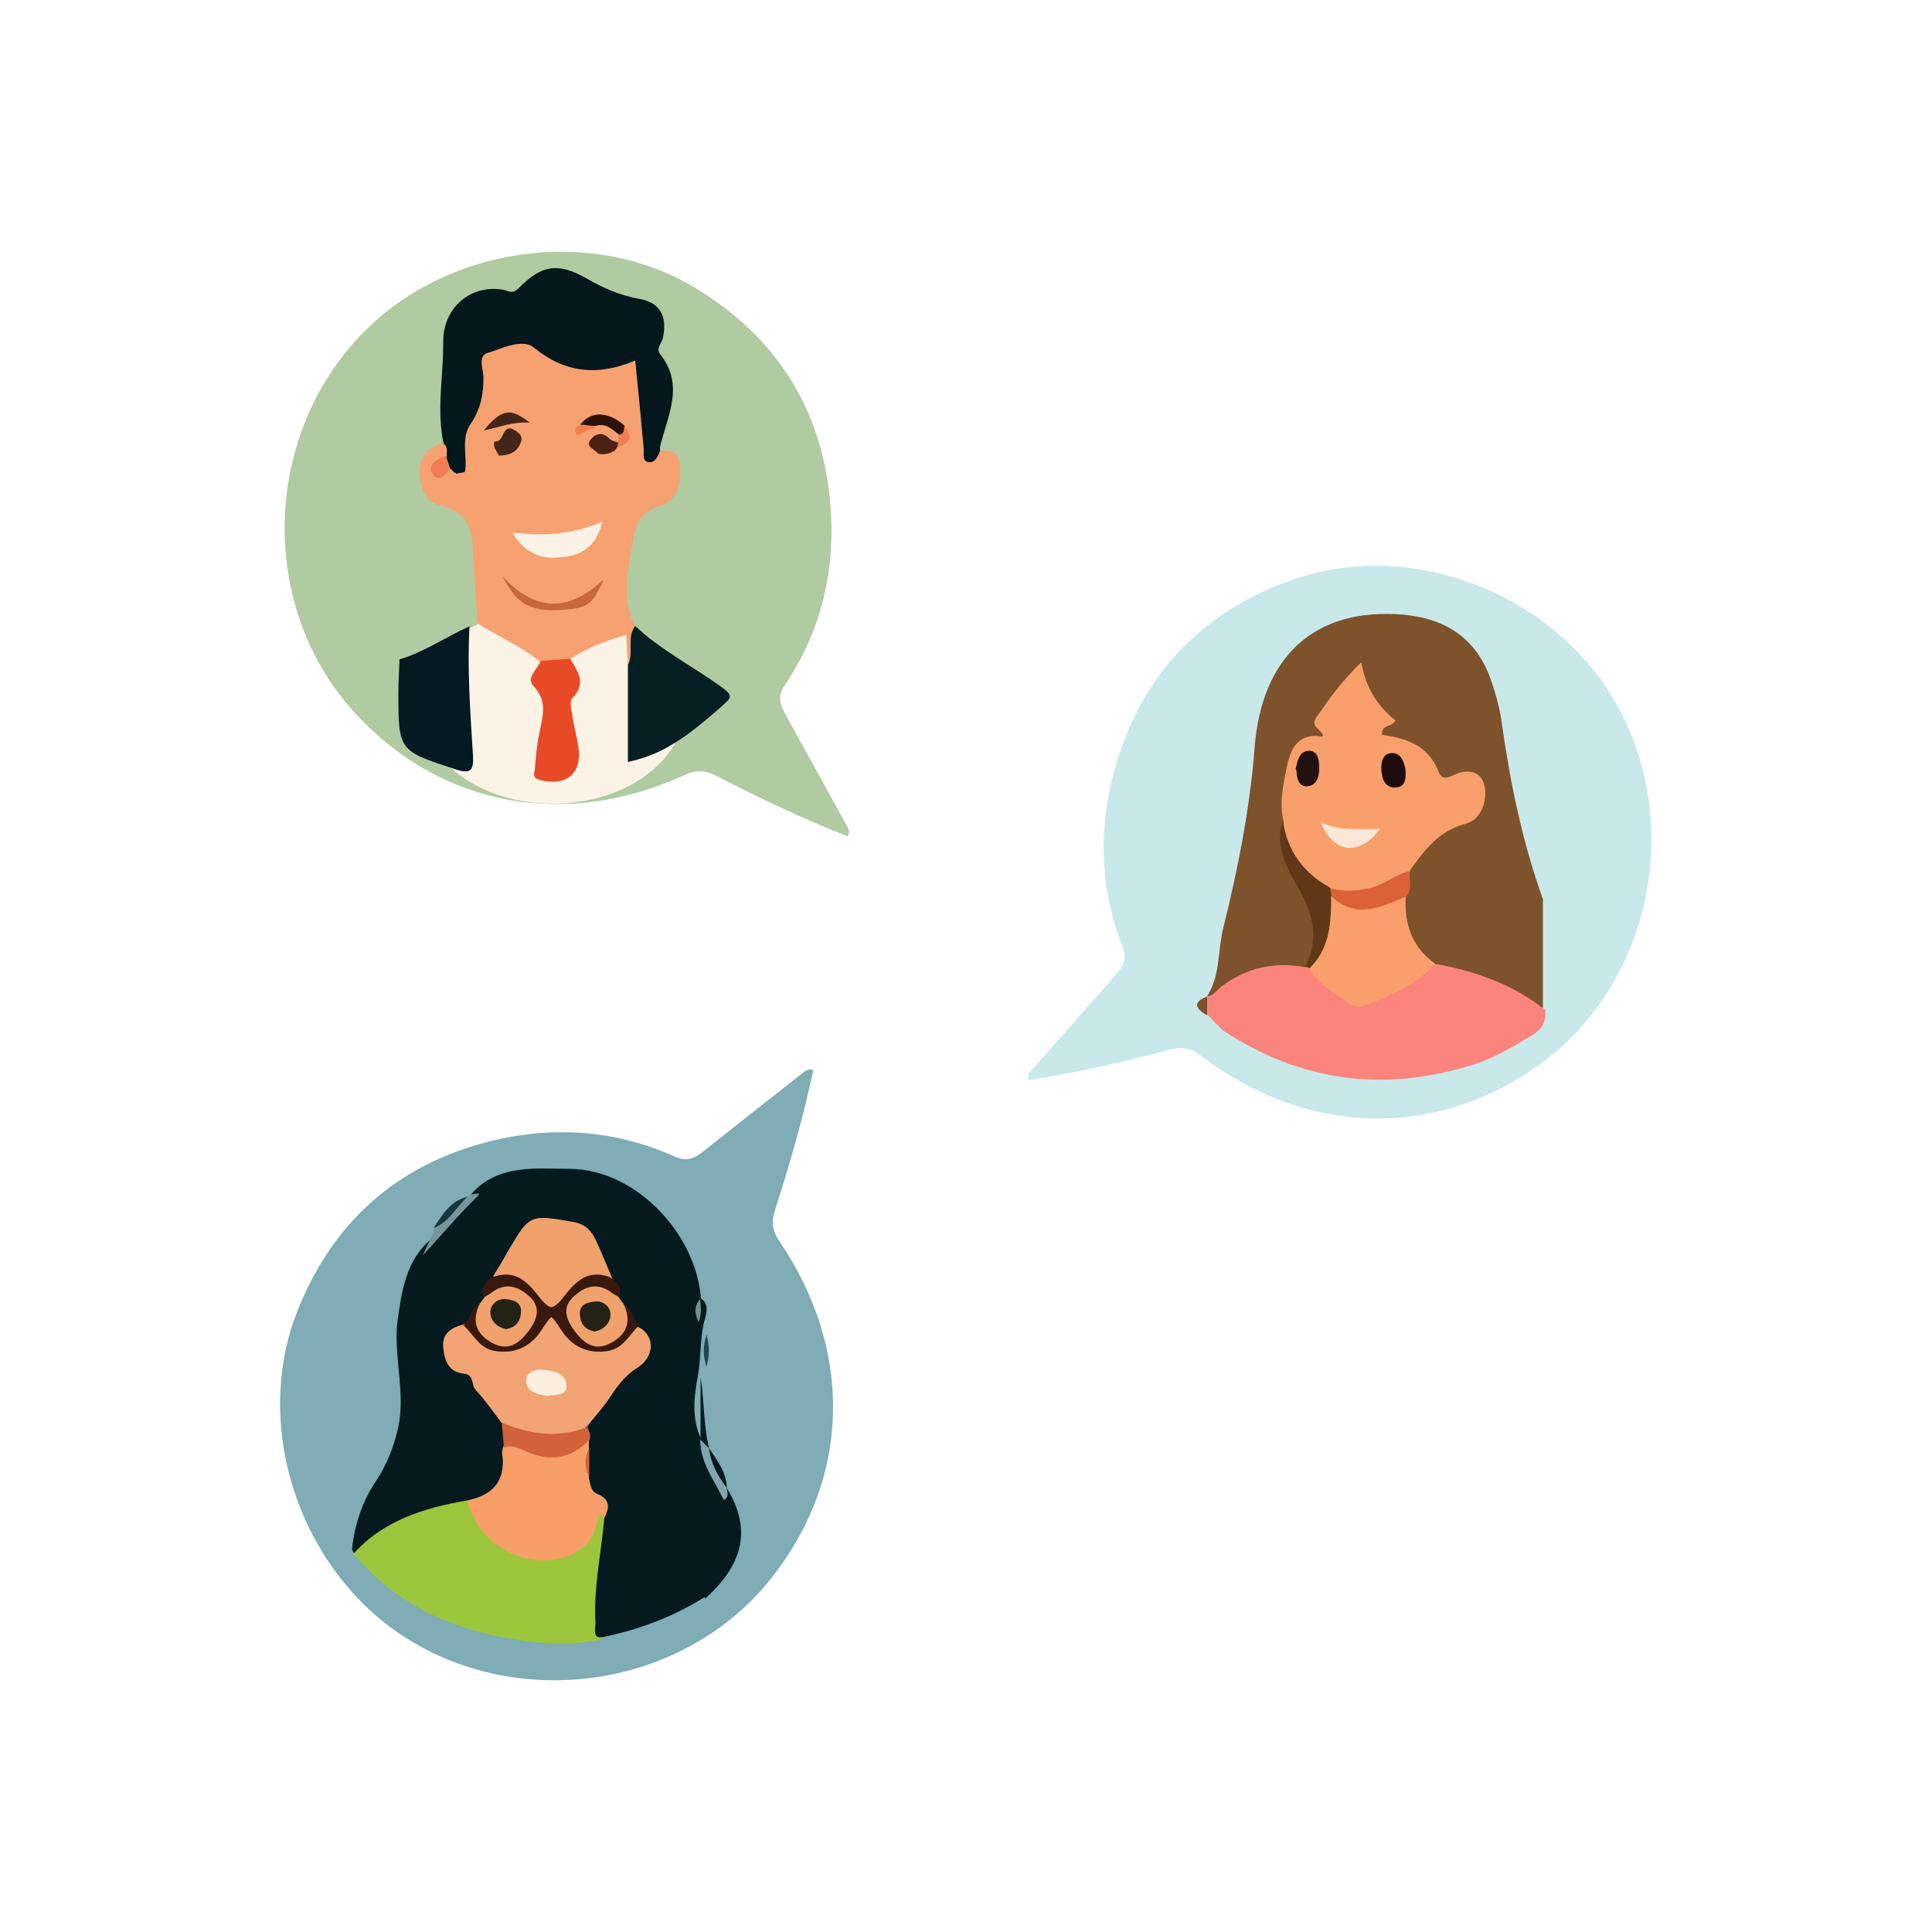 <?xml version="1.0" encoding="UTF-8"?>
<svg xmlns="http://www.w3.org/2000/svg" id="Layer_1" data-name="Layer 1" version="1.1" viewBox="0 0 500 500">
  <defs>
    <style>
      .cls-1 {
        fill: #faf3e6;
      }

      .cls-1, .cls-2, .cls-3, .cls-4, .cls-5, .cls-6, .cls-7, .cls-8, .cls-9, .cls-10, .cls-11, .cls-12, .cls-13, .cls-14, .cls-15, .cls-16, .cls-17, .cls-18, .cls-19, .cls-20, .cls-21, .cls-22, .cls-23, .cls-24, .cls-25, .cls-26, .cls-27, .cls-28, .cls-29, .cls-30, .cls-31, .cls-32, .cls-33, .cls-34, .cls-35, .cls-36 {
        stroke-width: 0px;
      }

      .cls-2 {
        fill: #2c110b;
      }

      .cls-3 {
        fill: #7facb5;
      }

      .cls-4 {
        fill: #15363e;
      }

      .cls-5 {
        fill: #e84a28;
      }

      .cls-6 {
        fill: #f99f6c;
      }

      .cls-7 {
        fill: #c66839;
      }

      .cls-8 {
        fill: #9bc63c;
      }

      .cls-9 {
        fill: #81a5ae;
      }

      .cls-10 {
        fill: #f27d52;
      }

      .cls-11 {
        fill: #39190c;
      }

      .cls-12 {
        fill: #041a1e;
      }

      .cls-13 {
        fill: #709495;
      }

      .cls-14 {
        fill: #f89e68;
      }

      .cls-15 {
        fill: #4d2215;
      }

      .cls-16 {
        fill: #061f23;
      }

      .cls-17 {
        fill: #d3623a;
      }

      .cls-18 {
        fill: #f6a16f;
      }

      .cls-19 {
        fill: #fbe7d7;
      }

      .cls-20 {
        fill: #77959c;
      }

      .cls-21 {
        fill: #1f0c0e;
      }

      .cls-22 {
        fill: #c9e8ea;
      }

      .cls-23 {
        fill: #23110f;
      }

      .cls-24 {
        fill: #603717;
      }

      .cls-25 {
        fill: #232214;
      }

      .cls-26 {
        fill: #f3a474;
      }

      .cls-27 {
        fill: #43251a;
      }

      .cls-28 {
        fill: #fb857d;
      }

      .cls-29 {
        fill: #04171c;
      }

      .cls-30 {
        fill: #051922;
      }

      .cls-31 {
        fill: #fbeedf;
      }

      .cls-32 {
        fill: #7e522b;
      }

      .cls-33 {
        fill: #db6237;
      }

      .cls-34 {
        fill: #1b4b50;
      }

      .cls-35 {
        fill: #b0caa2;
      }

      .cls-36 {
        fill: #f0a16c;
      }
    </style>
  </defs>
  <path class="cls-22" d="M266.1,279.7c-.3-1.7.5-2.4,1.1-3,7.2-8.2,14.7-16.6,21.9-24.8,1.5-1.9,2.6-3.7,1.5-6.7-6.2-15.8-6.5-32-1.5-48.3,7.3-23.5,22.8-39,45.8-47,30.1-10.4,66,3.3,82.5,30.7,19,31.7,10.2,75.1-20.5,96-26.7,18.2-58.9,17.1-85.9-3.2-2.7-2.1-5-2.6-8.4-1.7-12.1,3.1-24.2,6-36.7,7.9h.1Z"></path>
  <path class="cls-3" d="M210.5,276.8c-2.6,12.4-6.1,24.4-9.9,36.3-1.1,3.3-.7,5.6,1.3,8.4,18.8,28,18.2,60.3-1.5,85.9-22.5,29.6-66.4,36.1-97,15.4-26.5-18-38.2-54.6-26.2-84.1,9.1-22.5,25.5-37.2,49.4-43.3,16.6-4.1,32.7-3,48.2,4,3,1.3,4.9.3,6.8-1.1,8.6-6.8,17.3-13.7,26-20.5.6-.5,1.3-1.3,3-.9h0Z"></path>
  <path class="cls-32" d="M399.3,233v28c-2.2,1.1-3.9-.3-5.3-1.5-5.1-4.6-11.5-6.2-18-7.6-1.9-.4-3.9-.8-5.6-1.9-6.5-4.3-8.8-10.4-7.9-18,.7-2.2.5-4.3,1.2-6.5,2.7-6,6.5-10.7,13-13,2.3-.8,4.1-2.4,5.1-4.6s1.1-3.5,0-5.1c-1.1-1.9-3-1.9-4.7-1.2-3.7,1.5-5.8-.1-7.4-3.3-1.5-2.8-3.9-4.6-6.9-5.7-2.8-1.1-8.1-.5-4.7-6.5.4-.5-.8-1.5-1.4-2.2-1.6-1.9-3.1-3.9-4.1-6.4-.9-2.7-2.3-3.1-3.9-.5-2.2,3.4-7.2,6-6.1,10.3,1.6,7-7.7,3.3-7.2,8.5.1.3-.3.7-.4.9-2,5.1-1.6,10.6-1.9,16-.4,6.4,1.6,12.1,4.7,17.3,4.7,8.4,4.9,14.6.3,20.5-8.5.8-16.9,1.6-23.7,7.4-.7.5-1.4.4-2-.1,3.5-5.4,2.7-11.9,4.2-17.7,3.8-15.4,6.9-30.9,8.1-46.7,1.8-23.2,15.3-36.4,38.7-34.3,11.4,1.1,19,6.6,22.6,17.3,1.2,3.5,2.2,7.2,2.7,11,2.2,15.6,5.4,30.9,10.7,45.6h-.3Z"></path>
  <path class="cls-28" d="M399.8,261c.5,3-.4,5.1-3.1,6.8-5,3-9.9,6-15.4,7.7-23,7.3-44.7,4.5-64.9-8.9-1.4-1.4-2.6-2.6-3.8-3.9-1.1-1.6-1.9-3.3,0-4.9h0c1.5-.1,2.3-1.6,3.4-2.4,6.4-4.9,13.7-6.6,21.7-5.1.5-.1.9-.3,1.5-.1,2.6,1.4,4.6,3.5,6.8,5.4,4.1,3.4,7.9,3.8,12.5,1.2,4.3-2.4,8.5-5.3,13.3-7.3,10.2,1.9,19.8,5.3,28,11.8h.1Z"></path>
  <path class="cls-32" d="M312.4,257.9c0,1.6,0,3.3,0,4.9-3-1.8-3.9-3.4,0-4.9Z"></path>
  <path class="cls-6" d="M364.9,225.6c-6,5.7-13,7.9-21.1,5.4-7.3-4.1-11.8-9.8-11.6-18.4-1.2-4.7-.1-9.5.8-14,.9-4.5,2.8-9.3,9.6-7.9-.5-2-3.7-2.6-1.9-5.1,3.4-4.9,6.8-9.6,11.6-14.2,1.2,6.8,4.3,11.4,8.8,15-.5,1.9-3.8.9-3.4,3.8,6.2.8,11.9,2.7,14.5,9.3,1.1,3,3.1,1.4,4.9.7,4.3-1.6,7.4.5,7.3,5.3-.1,3.7-2,6.9-5.1,7.7-7,1.8-10.7,6.9-14.5,12.2h.1Z"></path>
  <path class="cls-6" d="M338.9,250.5c1.2-3.8,3.5-7.3,3.8-11.5.1-2.4-.4-5,1.2-7.2.3-.3.7-.5.9-.4,6,3.3,11.8,2.7,17.5-.5.8-.4,1.9-.5,1.5,1.1-.4,7.2,1.6,13.1,7.7,17.5-5.1,5.3-11.6,8.3-18.4,10.7-1.5.7-3.3.1-4.6-.9-3.4-2.6-7.3-4.6-9.6-8.5h0Z"></path>
  <path class="cls-24" d="M338.9,250.5c-.4-.1-.8-.3-1.2-.3,4.2-7.7,1.8-14.5-2.4-21.7-2.7-4.6-5.4-10.2-3.3-16.1,1.2,7.9,5.3,13.5,12.2,17.3.5.7.7,1.5.3,2.3,0,6.8-.3,13.4-5.6,18.6h0Z"></path>
  <path class="cls-33" d="M344.4,229.9c3.1.9,6.1.7,9.3.1,4.2-.7,7.3-3.7,11.2-4.6-.3,2.2.7,4.6-.9,6.6-6.5,2.6-12.9,6.1-19.4,0-.1-.8-.3-1.5-.3-2.3h0Z"></path>
  <path class="cls-19" d="M357.1,214.6c-5.3,7-12.1,6.4-15.3-1.9,4.9,2.6,10,1.6,15.3,1.9Z"></path>
  <path class="cls-21" d="M361,203.8c-2.8,0-3.4-2.6-3.5-4.6-.1-1.9.3-4.3,2.8-4.3s3,2.6,3.4,3.9c.3,3-.1,5-2.7,5Z"></path>
  <path class="cls-23" d="M335.3,199c.5-1.9.8-4.5,3.3-4.7,2.6-.1,2.8,2.6,2.8,4.3.1,2-.5,4.7-3.1,4.9-2.3.1-2.7-2.2-2.8-4.3h-.1Z"></path>
  <path class="cls-12" d="M182.5,413.7c10.2-9.1,11.9-18.3,5.6-28.6h-.5c-2.2-3.9-4.2-7.9-5.6-12.1-.1-.1-.4-.4-.5-.5-2.7-5.6-1.8-11.4-.8-16.9.8-4.9.4-9.8,1.8-14.5.4-1.5.9-3.8-1.1-5.1-.9,1.6-.3,3.3-.5,5,.3-1.6-.5-3.4.5-4.9-1.2-16.8-16.9-33.5-33.9-33.6-8.5,0-18.7-1.4-25.6,6.6-2.6,4.6-8,7.2-9.8,12.5-.3.7-.7,1.1-.1.5-.7-.3,0-1.1-.4-1.5-6.5,5.6-7.6,13.3-8.7,21.1-1.2,9.5,2.3,19,0,28.4-1.1,4.6-2.8,8.9-5.4,12.9-3.7,5.4-5.7,11.4-6.4,17.9.1.3.3.7.4.9,1.2.4,2.3,0,3.1-.8,7.4-7.6,17.3-9.3,27-11.8,8.8-2.6,10-4.3,10-14.4s0-4.2-.5-6.2c-4.2-5.3-6.5-12.1-12.7-15.8-3.4-2.2-2.7-5.4,1.5-9.1,2.4-1.2,3.4-3.8,5.1-5.7.5-.5.9-1.2,1.1-2,0-2.4,1.4-4.2,2.8-5.8,1.9-2.4,3.5-4.9,4.7-7.7,1.8-4.1,4.5-6.2,9.2-5.7,4.9.5,9.3,1.4,11.1,6.9.8,2.7,1.9,5.3,3.4,7.7,1.1,1.8,2,3.5,2,5.7.1,2-.3,4.1-.4,6.1.4,2.7,2.6,2.2,4.3,2.3,3.9,1.6,4.9,4.3,1.5,6.6-6.2,4.3-8.8,11.2-13.4,16.5-.3,1.4,0,2.7,0,4.1v9.5c0,2,.8,3.8,2.3,5,2.4,1.9,2,4.2,1.2,6.6-1.4,8.1-3.1,16.3-2.6,24.5.1,2.3-.4,5.6,3.8,5.4,9.5-2,18.3-5.3,26.4-10.4v.3Z"></path>
  <path class="cls-8" d="M121,388.3c-11.1,1.9-21.7,5.1-29.5,13.8,10.2,12.3,23.6,18.8,39,21.7,8.5,1.6,17.1,2.2,25.6.4-3-.3-1.9-2.7-2-4.3-.5-9.1,1.5-18,2.3-27,.5-1.2.5-2.4-1.1-1.9-1.5.5-1.8,2.3-2.3,3.7-4.1,8.7-12.6,10.8-20.5,5.3-4.5-3.3-8-7.2-11.4-11.5h-.1Z"></path>
  <path class="cls-20" d="M111.4,320.6c-.7,1.5-1.4,3-2,4.3,4.7-5,9.1-10.4,14.1-15.2,1.5-1.5-1.1-.4-1.6-.7-.1.3-.4.5-.7.7-3.5,2-5.7,5.6-8.8,8.1-.3.9-.5,1.9-.9,2.8h0Z"></path>
  <path class="cls-12" d="M183.5,374.8c-1.5-6.1-1.2-12.3-2.2-18.4v16.3h0c.8.7.4,2,1.5,2.6.3,0,.5,0,.8-.1v-.3Z"></path>
  <path class="cls-4" d="M112.2,317.8c4.1-1.5,5.8-5.4,8.8-8.1-4.5,1.1-6.5,4.7-8.8,8.1Z"></path>
  <path class="cls-12" d="M188.1,385.1c-.1-4.1-2.4-7-4.6-10.3h0c-1.1,4.6,1.1,7.7,4.6,10.3h0Z"></path>
  <path class="cls-34" d="M182.8,353.7c.9-2.8.8-5.1.1-8.3-1.1,3.1-.9,5.4-.1,8.3Z"></path>
  <path class="cls-26" d="M119.8,342.8c-3,.8-5.4,2.3-5.1,5.8.3,3.3,1.2,6.5,5.4,6.9,2.7.3,1.8,3,3,4.2,2.4,2.6,4.5,5.6,6.6,8.4,6.1,5.6,15.7,6.1,22.2,1.1,2.2-2.8,4.6-5.4,6.5-8.4,1.8-2.7,3.7-5,6.5-6.8,4.2-2.6,4.6-7.4,1.4-9.9-1.5-1.2-2.7-1.1-3.5.8-1.8,1.6-3.3.1-4.9-.3-1.9.7-3.3,1.6-3.3,3.9.4.7.9,1.1.8,1.1-2-1.8-6-2.4-8.1-6.1-2.8-4.9-4.7-5-8.3-.5-2,2.6-4.2,4.7-7.7,5-3,.1-5.6-.5-7.6-2.8-1.1-1.2-1.9-3-4.1-2.4h.1Z"></path>
  <path class="cls-14" d="M121,388.3c3,13.4,19.4,20,29.8,12.2,3-2.2,3.3-5.4,4.3-8.3,0-.1.1-.3.3-.4.3.4.7.7.9,1.1,1.6-2.7,1.5-5-1.6-6.2-2-.8-1.8-2.6-2.3-4.1-.1-2.6-.4-5,0-7.6v-2.4c-5.1,1.5-10.2,5-15.8,1.8-1.4-.7-2.7-1.1-4.3-1.1s-1.8.5-2.2,1.5c0,.5-.3,1.1-.1,1.6.9,7-2.6,10.6-9.1,11.9h.1Z"></path>
  <path class="cls-36" d="M158.8,331.7c-1.4-3.3-2.7-6.6-4.2-9.9-1.2-2.8-2.7-5-6.4-5.6-11.1-1.9-11.1-2-16.8,7.7-1.2,2.2-2.4,4.2-3.8,6.4,4.7.9,8.8,2.6,11.6,6.9,1.4,2,4.2,3.3,5.8,1.2,3.7-4.5,7.9-7,13.7-6.6h0Z"></path>
  <path class="cls-17" d="M130.3,374.7c1.9-.9,3.8,0,5.4.7,6.4,3.1,11.9,2.2,16.9-2.8.5-1.2-.3-2.2-.5-3.3-7.6,3-15,1.9-22.2-1.1.1,2.2.4,4.3.5,6.5h-.1Z"></path>
  <path class="cls-9" d="M188.1,385.1c-2.3-3.1-4.2-6.4-4.6-10.3-.8-.8-1.6-1.5-2.3-2.3,0,6.1,3.7,10.6,6.1,15.7,1.6-.9.8-2,.8-3.1h0Z"></path>
  <path class="cls-17" d="M152.5,374.9c-1.4,2.4-1.1,5,0,7.6v-7.6Z"></path>
  <path class="cls-13" d="M181.3,336.1c-1.8,1.9-1.5,3.9-.5,6.1.9-2.2.5-4.2.4-6.2h.1Z"></path>
  <path class="cls-31" d="M141.9,361.2c2.2-.3,5,0,4.7-2.8-.3-3.1-3.4-3.7-6.1-3.9-2.3-.3-4.6.9-4.3,3.3.4,2.7,3.3,3.1,5.7,3.5Z"></path>
  <g>
    <g>
      <path class="cls-11" d="M119.8,342.8c2.6,2.4,4.2,6.1,8.1,6.8,5.1.9,9.3-.9,12.2-5.3,1.2-1.8,2.2-3.5,3.1-3.7v-2.2c-1.4,0-2.7-1.5-3.7-2.8-3-3.9-6.2-7.2-11.9-5.1-1.9,1.2-3.5,2.7-2.3,5.3,1.2,1.6,2.3,0,3.4-.4,3.4-1.2,7.4.4,8.3,3.5.8,2.7-2.7,7.4-5.8,8-2.8.4-6.1-2.3-6.4-5.7,0-1.2.7-2.6-.7-3.7-2.6.9-2.2,4.3-4.3,5.6v-.3Z"></path>
      <path class="cls-36" d="M124.2,337.3c-2.2,4.5-1.1,8,3.3,10.3,4.1,2.2,6.9,0,9.2-3,2-2.7,3.5-5.8.7-8.7-2.7-2.7-6.2-4.3-10-1.5-.5.4-1.2.8-1.9,1.2-.4.5-.8,1.1-1.2,1.6h0Z"></path>
      <path class="cls-25" d="M130.9,344c2.4-.4,3.7-1.8,3.9-4.1.4-3-2-3.5-4.1-3.7-2-.1-3.8,1.4-3.8,3.4s1.5,3.8,3.8,4.3h.1Z"></path>
    </g>
    <g>
      <path class="cls-11" d="M165.6,342.8c-2.6,2.4-4.2,6.1-8.1,6.8-5.1.9-9.3-.9-12.2-5.3-1.2-1.8-2.2-3.5-3.1-3.7v-2.2c1.4,0,2.7-1.5,3.7-2.8,3-3.9,6.2-7.2,11.9-5.1,1.9,1.2,3.5,2.7,2.3,5.3-1.2,1.6-2.3,0-3.4-.4-3.4-1.2-7.4.4-8.3,3.5-.8,2.7,2.7,7.4,5.8,8,2.8.4,6.1-2.3,6.4-5.7,0-1.2-.7-2.6.7-3.7,2.6.9,2.2,4.3,4.3,5.6v-.3Z"></path>
      <path class="cls-36" d="M161.3,337.3c2.2,4.5,1.1,8-3.3,10.3-4.1,2.2-6.9,0-9.2-3-2-2.7-3.5-5.8-.7-8.7,2.7-2.7,6.2-4.3,10-1.5.5.4,1.2.8,1.9,1.2.4.5.8,1.1,1.2,1.6h0Z"></path>
      <path class="cls-25" d="M154,344.6c-2.4-.4-3.7-1.8-3.9-4.1-.4-3,2-3.5,4.1-3.7,2-.1,3.8,1.4,3.8,3.4s-1.5,3.8-3.8,4.3h-.1Z"></path>
    </g>
  </g>
  <g>
    <g>
      <path class="cls-35" d="M219.4,216.5c.7-1.6,0-2.4-.4-3.1-5.3-9.6-10.7-19.4-16-29-1.1-2.2-1.8-4.2,0-6.9,9.5-14.1,13.3-29.8,11.9-46.9-2-24.5-13.8-43.1-34.5-55.8-27.1-16.7-65.2-11.1-87.2,12.1-25.5,26.8-26.3,71.1-.8,98.2,22.1,23.6,53.8,29.5,84.5,15.6,3.1-1.5,5.4-1.5,8.5.1,11.1,5.7,22.3,11.1,34.1,15.7h-.1Z"></path>
      <ellipse class="cls-1" cx="143.1" cy="182.5" rx="34.3" ry="25.5"></ellipse>
    </g>
    <path class="cls-18" d="M170.2,116.3c-3.4-.3-3-3.1-3-5.1-.1-4.9-1.4-9.8-1.4-14.6s-1.5-5.1-5-4.1c-8.1,2.6-15,.7-22.1-3.8-6.9-4.3-15.7.8-15.8,8.8-.1,3.4-.5,6.5-2.2,9.3-2.6,4.7-3,9.8-1.9,14.9.8,1.9,2.2,2.6,3.1.5,1.5-3,4.2-4.5,6.5-6.6,1.1-.8,1.9-2.4,3.9-1.9-.7,2.7-3,3-4.5,4.2-1.1,2.4.7,3,2.4,3.3,1.5.1,3-.4,4.3-1.1,6-3,11.9-4.2,18,0,2,1.4,3.3.3,2.8-2.2-.3-1.5-2.2-3.9,1.8-3.1,1.1.3,2.2.3,3.1-.5.4-.8.3-1.6,0-2.4-1.4-1.9-3.3-2.8-5.7-2.8s-2.2,1.2-3.5.7c3-1.4,6-1.5,8.7.7,1.6,1.8,2,3.5-.7,4.7-.8.5-.8,1.2-.8,2,1.1,2.3,5.3.8,5.3,4.9-.1,4.7-4.5,8.4-9.1,7-1.6-.4-3.4-1.4-4.9-.3-5,3.8-8.1,1.8-11.2-2.6-1.5-2-3.8-3-4.7.9-1.4,5.7-1.5,5.7-6.5,2.7-1.6-.9-3.3-2-5.1-2.4-2.7-.5-3.7-2.4-3.8-4.9-.3-.8-.8-1.4-1.6-1.6-.9-.4-1.9.9-3,0,.7-1.4,2-2,2.6-3.4.1-1.2.7-2.8-1.6-2.8-3.7,1.2-6,3.1-6,7.7.1,4.2,1.8,7.6,5.4,8.4,8,1.8,8.3,7.4,8.5,13.7.3,5.7.7,11.2,1.1,16.8,5.3,3.5,11.2,5.8,16.1,9.9,2.6,1.2,5.1,1.2,7.6-.5,4.6-3,9.5-4.9,14.8-6.4.1,2.8.3,5.3.4,7.7,2.2.8,1.9-1.2,2.2-2.2.9-2.6-.4-5.1-.4-7.7-3.8-7.7-1.5-15.6-.3-23.3.7-3.7,2.3-6.5,6.8-7.9,4.7-1.4,5.6-6.2,5.1-10.8-.3-3.5-2.8-3.5-5.4-3.5l-.4-.3Z"></path>
    <path class="cls-30" d="M103.4,170.6c-.1,2.8-.3,5.7-.3,8.5,0,15.3.1,15.2,14.8,20,4.2,1.4,4.7,0,4.5-3.7-.7-11.1-1.5-22.2-.9-33.3-6.1,2.7-11.6,6.6-18,8.5h0Z"></path>
    <path class="cls-16" d="M162.5,171.9c0,8.4,0,16.8,0,25.3,8.1-1.8,13.8-5.1,24.5-14.6,1.4-1.5,3.4-2.2,0-4.6-7.4-5.4-15.8-9.6-22.6-16-2.3,3-.3,6.8-1.8,9.9h-.1Z"></path>
    <path class="cls-5" d="M139.9,171.1c-.8,2.2-3.9,4.2-1.8,6.5,3.7,3.8,2.3,7.9,1.5,12.1-.7,3.1-.9,6.2-1.2,9.5-.1.9-.7,2,1.1,2.6,7,1.9,11.2-1.5,10.2-8.5-.4-2.7-1.2-5.4-1.6-8.3-.3-1.5-.7-3.7,0-4.3,3.8-3.8,1.4-6.9-.5-10.2-2.4.1-5,.4-7.6.5h0Z"></path>
    <path class="cls-29" d="M115.6,118.1c-.8,1.4-.1,2.4,1.1,3.3.4.4.9.9,1.4,1.4.8.5,1.6.5,2.2-.4.8-4.2-1.2-8.8,1.5-12.7,2.6-3.8,3.4-7.9,3.3-12.3-.1-2-1.5-5.4,1.2-6.1s8.7-3.9,11.8-1.4c8.3,6.8,16.8,7.4,26.3,3.4.8,7.9,1.5,15.3,2.2,22.9.1,1.2-.5,3.1,1.2,3.4s2.4-1.4,3-2.8v-1.1c1.9-8,6.5-16,0-24.1-1.1-1.4.5-2.8.8-4.3,1.1-5.6-.8-9.1-6.4-10-4.9-.9-9.2-2.8-13.5-5.3-7.3-4.1-11.5-3.5-17.5,2.6-1.6,1.6-2.6.7-3.9.4-8.5-1.5-15.6,4.6-15.6,13.4.1,8.8-1.8,17.6.1,26.4,1.2.9.8,2.2.8,3.4h.1Z"></path>
    <path class="cls-18" d="M117.8,122.3c.4,1.8-3,4.6,1.2,5.3,3.9.7,7,2.4,10,4.9,1.6,1.4,3.7,1.4,5.4.5,2.4-.9.9-2.7.8-4.3-.1-1.1-.7-2.4,1.5-3.9.8,1.1,1.8,2,2.3,3.3,2.6,5.6,6.1,6.2,10.6,2.2,1.6-1.5,3-.9,4.6.1,3.4,2.3,6,.1,8.7-1.9,3.4-2.6,2.6-5.8,2.3-9.1-.4-4.7-4.5-.7-6-2.7-1.6-.8-3-.3-4.3.8.1,1.8.5,3.5-2,1.4-4.5-3.8-9.3-4.2-14.6-1.9-2.2.9-4.1,2.2-6.2,2.8-1.1.3-3.8,1.5-2.8-1.9,1.1-1.6.3-2.6-1.2-3.4-3.3,1.9-5.6,4.7-7.9,7.7-.7.1-1.5.3-2.2.4v-.3Z"></path>
    <path class="cls-1" d="M132.6,137.8c3.8,6.6,9.2,7.2,14.8,6.1,4.2-.8,7.2-3.5,8.5-8.9-7.9,3.4-15.2,3.8-23.3,2.8Z"></path>
    <path class="cls-7" d="M130.1,149.2c3.5,7,6.9,8.9,14.2,8.7,7.7-.4,8.9-1.1,11.9-7.9-9.8,9.1-18.2,7.7-26.1-.8h0Z"></path>
    <path class="cls-27" d="M134.9,114.1c.4-1.2-.7-2.2-1.6-2.7-3.4-2.2-2.7,3-5,2.8-.1,0-.3.3-.4.3-.3,1.4.7,2.3,1.2,3.4,2.7,0,5-.9,5.8-3.8Z"></path>
    <path class="cls-2" d="M150,109.8c1.2,1.1,2.7.4,4.2.4,2.6-.8,4.2.9,6,2.3,1.6-.1,1.8-1.1,1.4-2.4-4.3-3.7-8.8-3.8-11.5-.1h0Z"></path>
    <path class="cls-27" d="M125.2,111.4c4.3-.9,8-2.4,11.9-2-4.9-3.9-7.2-3.7-11.9,2Z"></path>
    <path class="cls-15" d="M159,116.8c.3-.4.5-.8.8-1.2.1,0,.4-.1.4-.3.1-.1.1-.4-.1-.7-.8-.4-1.9-.5-2.4-1.1-1.8-1.9-3.7-1.2-4.7.1-1.8,2,.9,2.6,1.8,3.8,1.6.4,3,0,4.3-.8h0Z"></path>
    <path class="cls-10" d="M115.6,117.9c-2.3.8-5,2.2-3.8,4.5,1.4,2.7,3.4.5,4.7-1.1-.4-1.1-.7-2.2-1.1-3.3h.1Z"></path>
    <path class="cls-10" d="M150,110c-.9.4-1.5,1.2-.9,2.2.5.9,1.2,0,1.8-.3,1.1-.5,2.3-1.1,3.4-1.6-1.4-.1-2.8-.4-4.2-.4h0Z"></path>
    <path class="cls-10" d="M159.9,115.6c3.5-.8,3.7-2.8,1.6-5.4,0,.9.1,2.2-1.4,2.4v2c-.3.3-.3.5-.3.8h0Z"></path>
  </g>
</svg>
